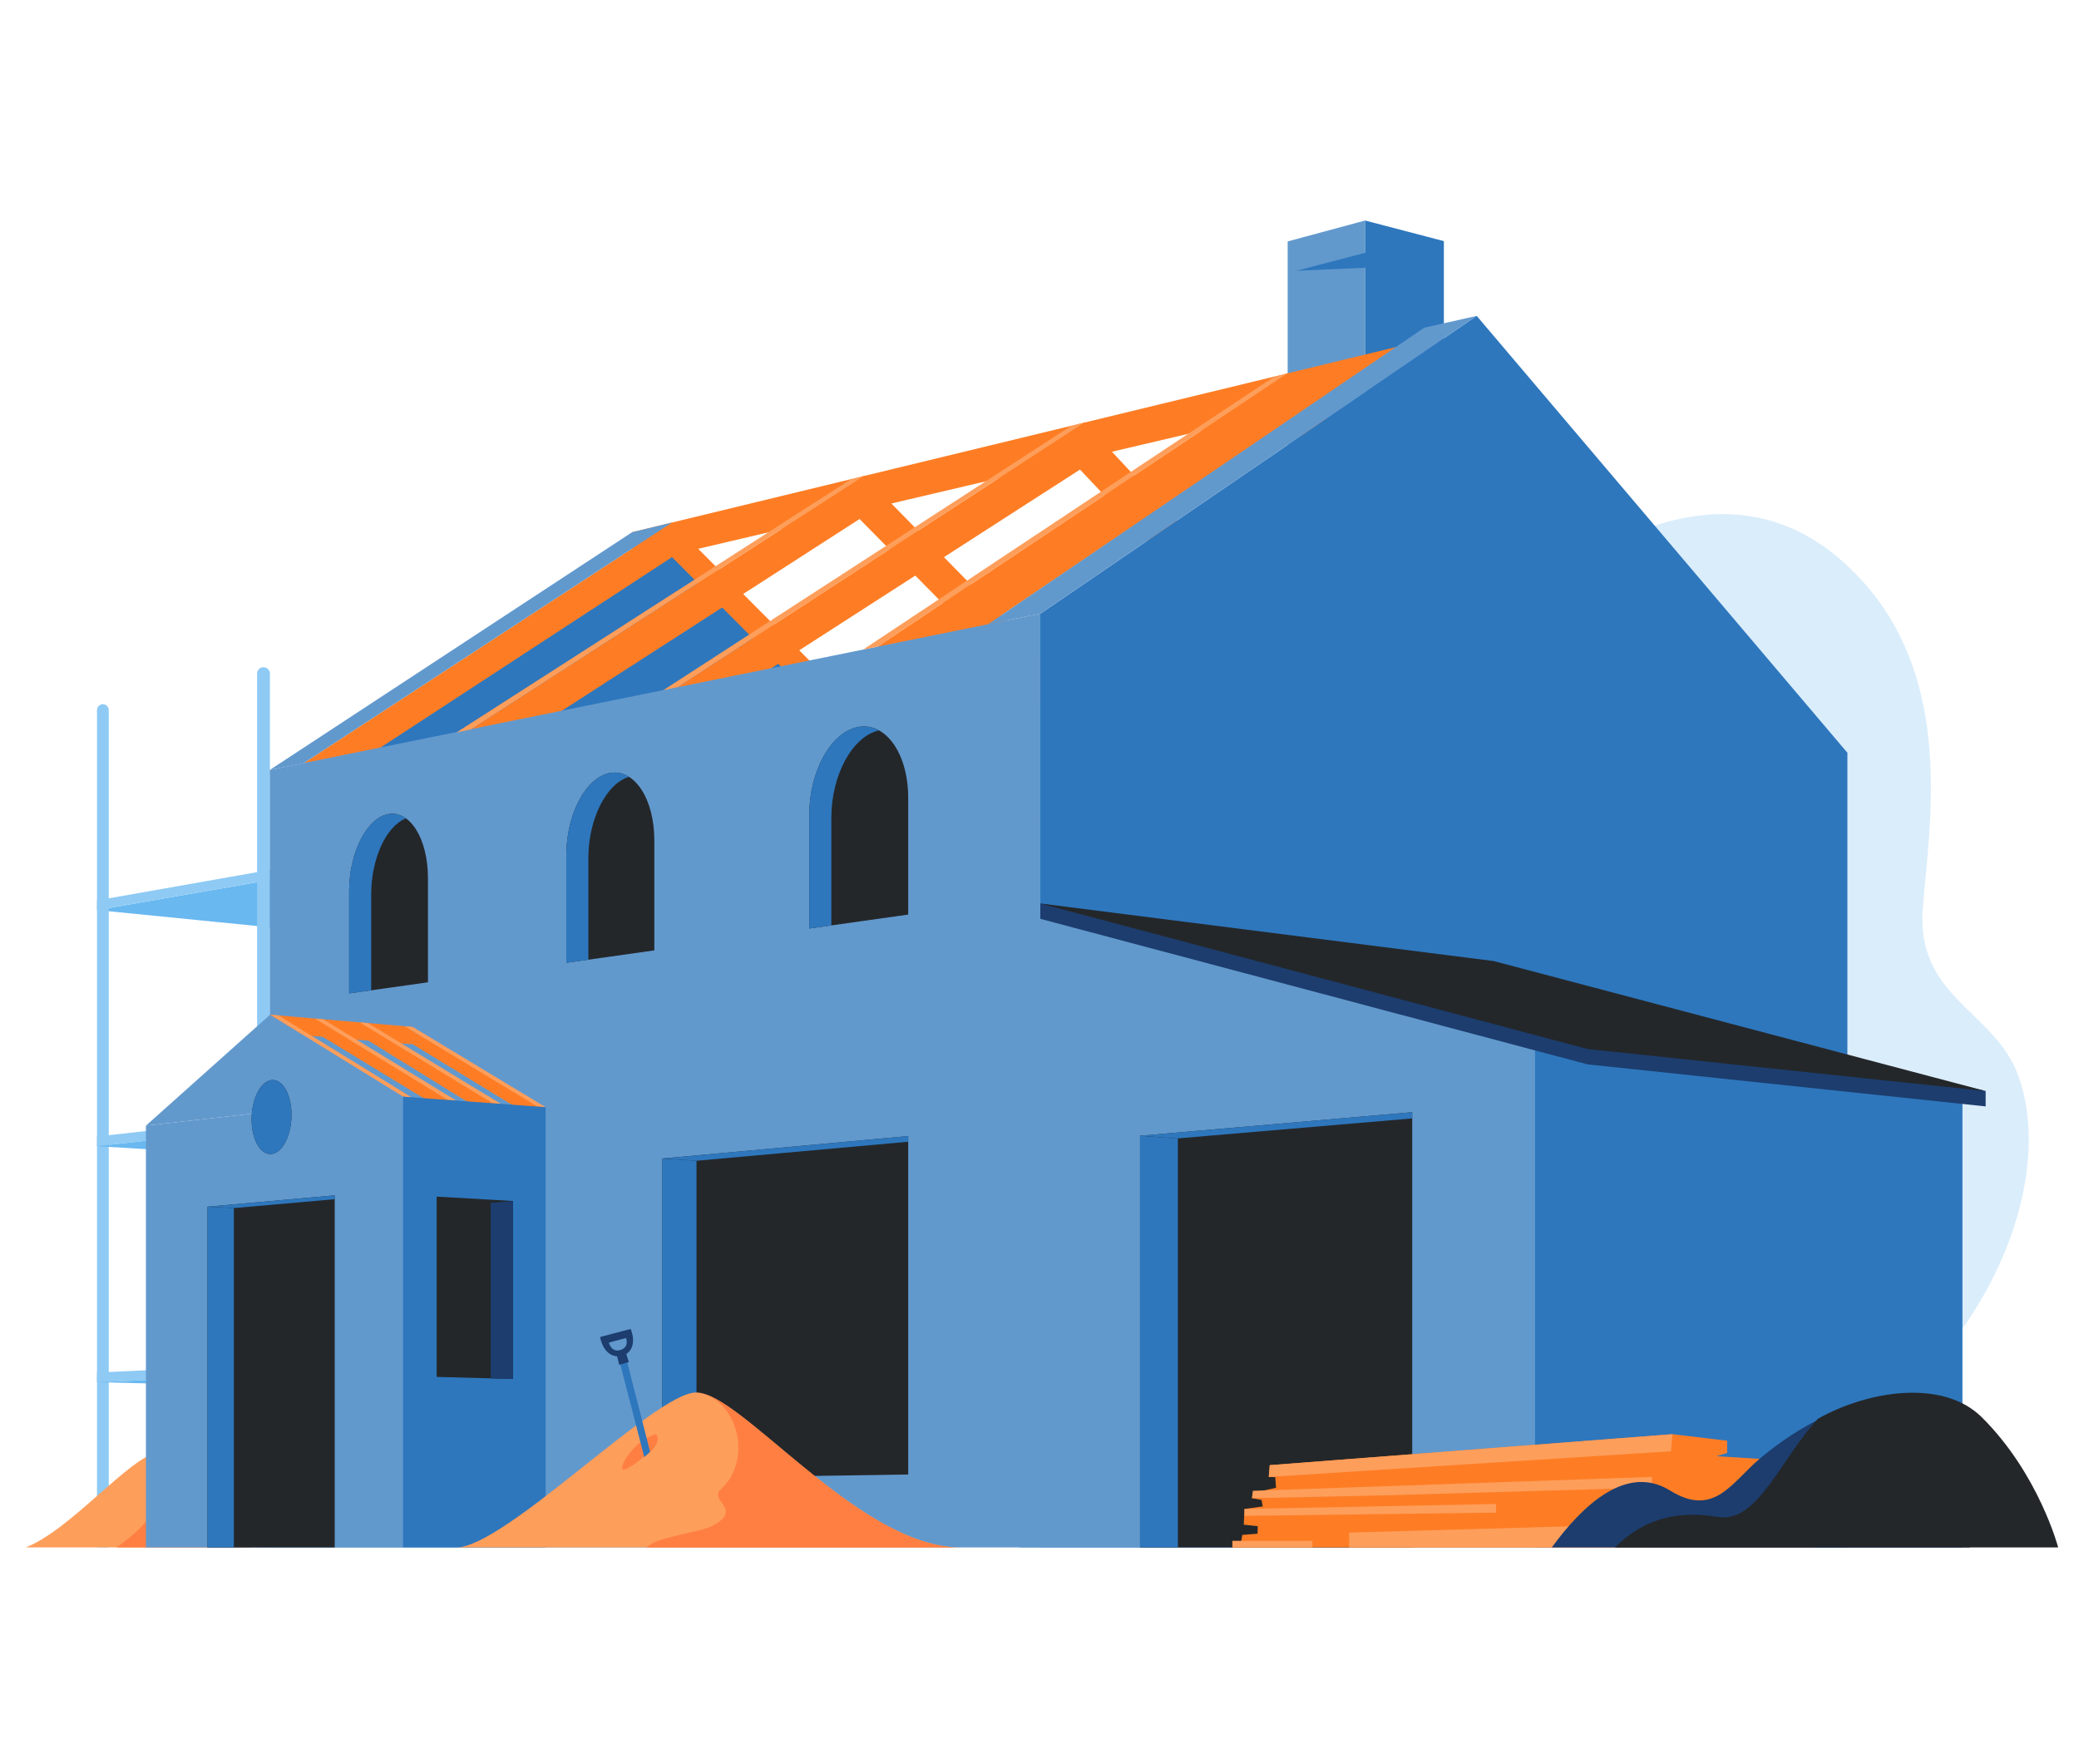 <svg width="660" height="560" viewBox="0 0 660 560" fill="none" xmlns="http://www.w3.org/2000/svg">
<path d="M606.313 441.65C642.32 405.516 650.048 363.386 640.006 339.669C632.029 320.832 608.362 315.827 610.394 288.55C612.426 261.273 622.038 210.611 584.5 177.807C544.686 143.014 494.817 177.807 469.9 204.999C447.716 229.211 415.723 294.677 429.357 345.747C442.991 396.817 430.742 469.916 506.94 469.916C553.717 469.916 578.494 469.566 606.313 441.65Z" fill="#DAEDFB"/>
<path d="M213.349 165.863L280.144 232.968L96.367 242.272L213.349 165.863Z" fill="#FE7D24"/>
<path d="M213.349 176.848L280.144 243.953L96.367 253.257L213.349 176.848Z" fill="#2E77BD"/>
<path d="M272.88 164.749L405.641 299.482L207.84 276.313L421.673 301.36L274.346 151.017L99.977 263.467L118.584 264.112L272.88 164.749Z" fill="#FE7D24"/>
<path d="M344.311 134.057L181.813 239.83L480.62 280.33L344.311 134.057ZM342.86 149.05L464.535 278.15L199.694 241.2L342.86 149.05Z" fill="#FE7D24"/>
<path d="M408.784 162.877L433.365 157.634V70L408.784 76.63V162.877Z" fill="#6299CD"/>
<path d="M408.587 133.968L520.293 258.664L535.07 260.939L408.587 118.549L258.817 218.409L279.099 221.531L408.587 133.968Z" fill="#FE7D24"/>
<path d="M193.754 289.996L133.495 299.119L30.79 288.88L89.246 278.719L193.754 289.996Z" fill="#69B8F0"/>
<path d="M86.212 276.035L30.79 285.816V288.88L86.212 279.246V276.035Z" fill="#8ECAF4"/>
<path d="M34.528 491.2H30.79V225.406C30.79 224.983 30.933 224.573 31.196 224.242C31.46 223.911 31.827 223.679 32.239 223.584C32.513 223.521 32.798 223.521 33.072 223.583C33.346 223.645 33.603 223.768 33.823 223.943C34.043 224.118 34.22 224.341 34.342 224.594C34.465 224.847 34.528 225.125 34.528 225.406V491.2Z" fill="#8ECAF4"/>
<path d="M56.744 491.2H8.162C22.762 485.437 40.848 462.614 50.475 460.874C60.102 459.134 65.875 472.79 65.875 472.79L79.875 491.2H56.744Z" fill="#FE9E5B"/>
<path d="M65.874 472.785C65.874 472.785 62 463.618 55.3 461.266C55.014 463.83 54.489 466.361 53.73 468.826C52.51 473.077 50.62 477.105 48.13 480.76C45.1 485 41.144 488.221 36.976 491.2H79.87L65.874 472.785Z" fill="#FF7F43"/>
<path d="M85.689 491.2H81.613V213.835C81.613 213.374 81.769 212.927 82.056 212.566C82.343 212.205 82.744 211.952 83.193 211.849C83.492 211.779 83.803 211.778 84.102 211.846C84.402 211.913 84.682 212.047 84.922 212.238C85.163 212.429 85.357 212.672 85.49 212.948C85.624 213.225 85.693 213.528 85.693 213.835L85.689 491.2Z" fill="#8ECAF4"/>
<path d="M86.212 354.579L30.79 360.749V363.813L86.212 357.79V354.579Z" fill="#8ECAF4"/>
<path d="M86.212 433.123L30.79 435.681V438.745L86.212 436.334V433.123Z" fill="#8ECAF4"/>
<path d="M135.86 360.951L78.539 366.789L30.79 363.813L87.233 357.679L135.86 360.951Z" fill="#69B8F0"/>
<path d="M107.424 438.745L78.338 439.931L30.79 438.745L59.416 437.5L107.424 438.745Z" fill="#69B8F0"/>
<path d="M85.66 491.195H330.261V194.783L85.66 244.397V491.195Z" fill="#6299CD"/>
<path d="M468.794 100.267L330.312 194.792L330.261 194.783V491.195H586.476V238.946L468.794 100.267Z" fill="#2E77BD"/>
<path d="M487.314 491.195H323.654L330.261 289.686L487.314 332.751V491.195Z" fill="#6299CD"/>
<path d="M458.368 76.534L433.365 70V156.93L458.368 162.107V76.534Z" fill="#2E77BD"/>
<path d="M623 491.195H487.611V329.907L623 348V491.195Z" fill="#2E77BD"/>
<path d="M130.601 331.464L85.729 327.759V322.098L130.601 325.933V331.464Z" fill="#FE7D24"/>
<path d="M114.221 324.546L112.769 327.751L151.142 351.451L159.817 351.54L114.221 324.546Z" fill="#FE7D24"/>
<path d="M100.676 323.407L98.325 326.615L135.542 349.23L144.804 350.397L100.676 323.407Z" fill="#FE7D24"/>
<path d="M128.783 325.991L124.969 327.776L164.07 351.635L172.407 351.537L128.783 325.991Z" fill="#FE7D24"/>
<path d="M128.465 325.761L131.028 325.981L173.218 351.451L170.655 351.262L128.465 325.761Z" fill="#FE9E5B"/>
<path d="M114.221 324.546L116.821 324.769L159.011 350.397L156.411 350.206L114.221 324.546Z" fill="#FE9E5B"/>
<path d="M99.977 323.331L102.614 323.557L144.804 349.345L142.167 349.15L99.977 323.331Z" fill="#FE9E5B"/>
<path d="M85.729 322.098L88.411 322.328L130.601 348.309L127.919 348.112L85.729 322.098Z" fill="#FE9E5B"/>
<path d="M127.892 348.11L173.218 351.451V491.195H127.892V348.11Z" fill="#2E77BD"/>
<path d="M138.614 379.839L162.885 381.233V437.729L138.614 437.068V379.839Z" fill="#24272A"/>
<path d="M46.324 491.195H127.892V348.11L46.324 357.31V491.195Z" fill="#6299CD"/>
<path d="M65.874 491.195H106.261V379.432L65.874 383.036V491.195Z" fill="#24272A"/>
<path d="M448.322 353.039L361.921 360.521V491.195H448.322V353.039Z" fill="#24272A"/>
<path d="M373.925 361.454L361.921 360.535V491.195H373.925V361.454Z" fill="#2E77BD"/>
<path d="M85.729 322.098L46.323 357.316L127.892 348.103L85.729 322.098Z" fill="#6299CD"/>
<path d="M272.443 230.749C263.828 232.349 256.921 244.768 256.921 258.511V294.74L288.321 290.313V253.257C288.319 239.2 281.167 229.131 272.443 230.749Z" fill="#24272A"/>
<path d="M193.605 245.367C185.935 246.789 179.783 258.446 179.783 271.419V305.619L207.724 301.679V266.743C207.724 253.492 201.366 243.928 193.605 245.367Z" fill="#24272A"/>
<path d="M123.221 258.417C116.35 259.691 110.835 270.672 110.835 282.956V315.339L135.86 311.81V278.769C135.86 266.235 130.17 257.129 123.221 258.417Z" fill="#24272A"/>
<path d="M263.921 259.511C263.921 245.985 270.612 233.747 279.037 231.84C277.037 230.709 274.701 230.323 272.443 230.749C263.828 232.349 256.921 244.768 256.921 258.511V294.74L263.921 293.753V259.511Z" fill="#2E77BD"/>
<path d="M186.783 272.419C186.783 259.965 192.454 248.728 199.694 246.591C197.899 245.412 195.717 244.974 193.605 245.367C185.935 246.789 179.783 258.446 179.783 271.419V305.619L186.783 304.632V272.419Z" fill="#2E77BD"/>
<path d="M117.835 283.956C117.835 272.476 122.652 262.136 128.891 259.792C128.094 259.181 127.177 258.743 126.201 258.506C125.225 258.269 124.21 258.239 123.221 258.417C116.35 259.691 110.835 270.672 110.835 282.956V315.339L117.835 314.352V283.956Z" fill="#2E77BD"/>
<path d="M74.235 491.195H65.874V383.036L74.235 383.484V491.195Z" fill="#2E77BD"/>
<path d="M428.472 125.683L200.682 179.126V168.932L458.368 106.485L428.472 125.683Z" fill="#FE7D24"/>
<path d="M404.096 119.849L408.587 118.549L278.506 205.281L274.015 206.192L404.096 119.849Z" fill="#FE9E5B"/>
<path d="M339.82 135.357L344.311 134.057L215.147 218.132L210.541 219.117L339.82 135.357Z" fill="#FE9E5B"/>
<path d="M269.856 152.317L274.346 151.017L149.505 231.527L144.898 232.512L269.856 152.317Z" fill="#FE9E5B"/>
<path d="M200.682 168.932L213.349 165.863L96.367 242.272L85.66 244.397L200.682 168.932Z" fill="#6299CD"/>
<path d="M452.149 104.019L468.794 100.267L330.324 194.783L313.68 198.146L452.149 104.019Z" fill="#6299CD"/>
<path d="M448.322 355.014L373.444 361.403L361.921 360.521L448.322 353.039V355.014Z" fill="#2E77BD"/>
<path d="M155.766 381.83L162.885 381.233V437.729L155.766 437.536V381.83Z" fill="#1C3D6E"/>
<path d="M106.261 380.659L74.235 383.484L65.874 383.036L106.261 379.432V380.659Z" fill="#2E77BD"/>
<path d="M330.261 291.66L504.009 337.869L630.363 351.203V346.329L472.349 308.884L330.261 286.785V291.66Z" fill="#1C3D6E"/>
<path d="M330.261 286.785L504.009 332.995L630.363 346.329L474.216 305.072L330.261 286.785Z" fill="#24272A"/>
<path d="M288.319 360.62L210.232 367.742V469.208L288.319 468.048V360.62Z" fill="#24272A"/>
<path d="M221.111 469.046L210.232 469.208V367.742L221.111 368.465V469.046Z" fill="#2E77BD"/>
<path d="M288.319 362.421L221.111 368.465L210.232 367.742L288.319 360.62V362.421Z" fill="#2E77BD"/>
<path d="M79.87 355.285C79.87 348.84 82.682 343.269 86.17 342.84C89.684 342.408 92.551 347.346 92.551 353.873C92.551 360.4 89.684 365.973 86.17 366.326C82.682 366.674 79.87 361.73 79.87 355.285Z" fill="#24272A"/>
<path d="M79.87 355.285C79.87 348.84 82.682 343.269 86.17 342.84C89.684 342.408 92.551 347.346 92.551 353.873C92.551 360.4 89.684 365.973 86.17 366.326C82.682 366.674 79.87 361.73 79.87 355.285Z" fill="#2E77BD"/>
<path d="M144.8 491.2C160.315 491.2 207.952 442.012 221.014 442.012C235.289 442.012 272.714 491.2 304.823 491.2H144.8Z" fill="#FE9E5B"/>
<path d="M206.386 460.85C209.825 457.987 208.803 455.142 207.96 455.261C203.672 456.87 200.14 460.021 198.054 464.098C195.3 469.975 203.264 463.45 206.386 460.85Z" fill="#FF7F43"/>
<path d="M226.4 484.219C222.031 486.595 208.333 487.795 205.288 491.195H304.832C274.683 491.195 239.856 447.841 223.896 442.539C235.596 447.413 237.854 464.657 228.935 472.622C224.708 476.392 236.1 478.941 226.4 484.219Z" fill="#FF7F43"/>
<path d="M206.386 460.85L198.275 429.064L195.941 429.316L204.534 462.524L206.386 460.85Z" fill="#2E77BD"/>
<path d="M200.223 421.846L190.534 424.387C190.699 426.053 192.464 431.387 197.244 430.406C200.62 429.711 201.921 426.136 200.223 421.846ZM197.039 428.496C194.052 429.484 193.304 426.168 193.304 426.168L198.73 424.733C198.73 424.733 199.907 427.547 197.039 428.5V428.496Z" fill="#1C3D6E"/>
<path d="M195.75 429.932L196.57 433.212L199.64 432.374L198.593 429.064L195.75 429.932Z" fill="#1C3D6E"/>
<path d="M403.096 465.083L530.948 455.257L548.288 457.328V461.21L544.924 462.245L565.992 463.539L567.44 466.507H561.746L563.558 473.633H570.805V477.774H568.993L569.252 481.656L574.169 482.691L575.981 491.195H391.237V489.138H394.055L394.372 487.232L399.214 486.836L399.294 484.454L394.848 483.978L395.087 478.977L400.882 478.183L400.485 476.119L397.468 475.563L397.706 473.896L405.089 472.263L404.851 468.895L402.787 468.816L403.096 465.083Z" fill="#FE7D24"/>
<path d="M403.096 465.083L402.787 468.816L530.466 460.671L530.948 455.257L403.096 465.083Z" fill="#FE9E5B"/>
<path d="M524.433 468.816L397.736 473.226L397.468 475.563L439.058 474.683L524.433 472.189V468.816Z" fill="#FE9E5B"/>
<path d="M395.087 478.977L474.915 477.415V480.147L395.087 481.171V478.977Z" fill="#FE9E5B"/>
<path d="M428.28 486.493L522.105 483.812V491.195H428.28V486.493Z" fill="#FE9E5B"/>
<path d="M416.651 489.138H391.237V491.195H416.651V489.138Z" fill="#FE9E5B"/>
<path d="M492.637 491.2C502.501 477.676 516.456 464.606 530.226 473.159C544.19 481.833 549.773 470.49 558.75 462.941C575.403 448.941 602.059 435.766 616.162 453.141C629 468.959 625.4 491.2 625.4 491.2H492.637Z" fill="#1C3D6E"/>
<path d="M512.647 491.2H653.388C653.388 491.2 647.255 467.858 629.158 449.895C616.788 437.617 592.958 441.414 577.101 450.369C565.158 463.284 557.963 483.604 545.344 481.522C534.766 479.771 523.325 480.663 512.647 491.2Z" fill="#24272A"/>
<path d="M436.388 79.462L411.5 85.955L436.388 84.873V79.462Z" fill="#2E77BD"/>
</svg>
